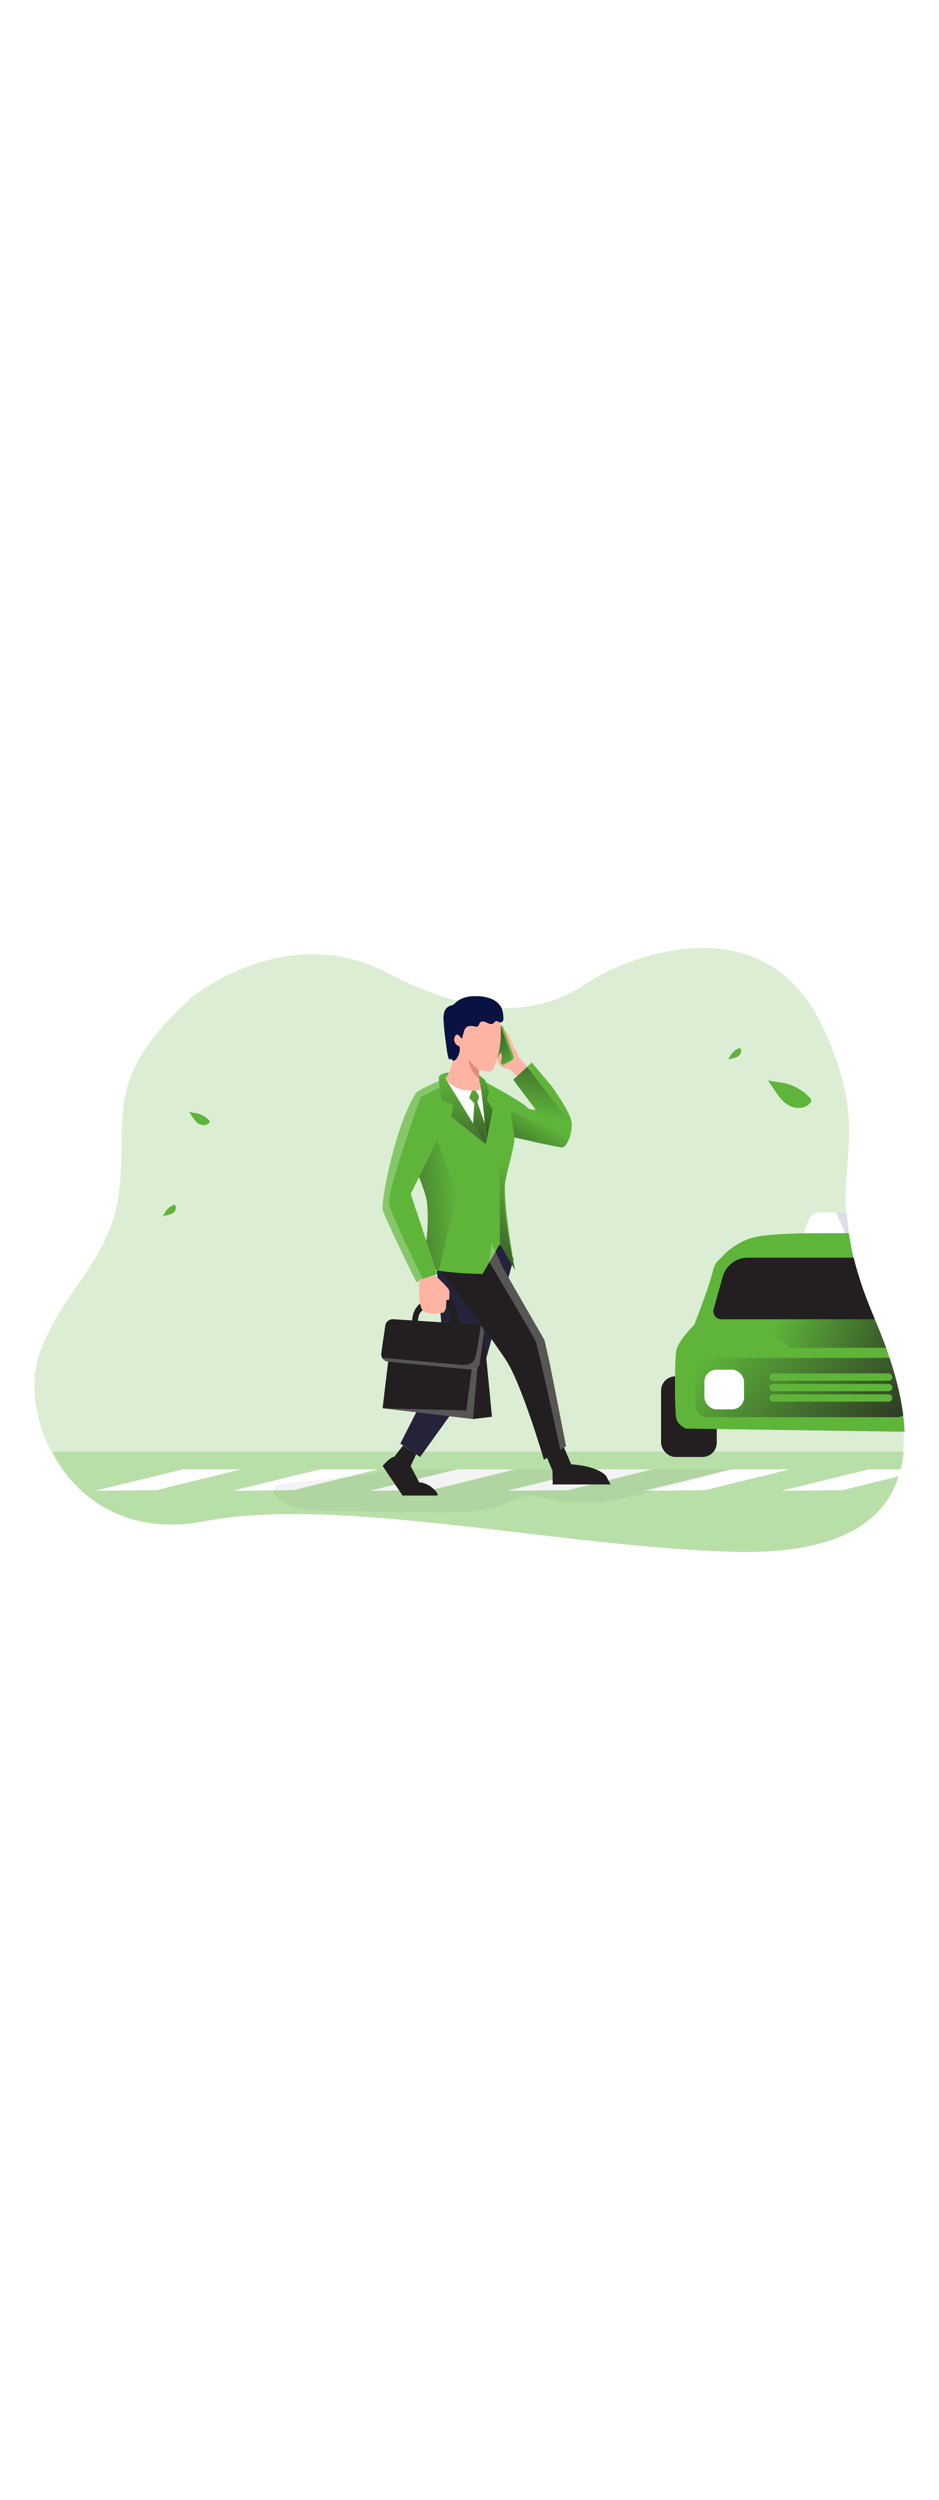 <?xml version="1.0" encoding="UTF-8"?> <svg xmlns="http://www.w3.org/2000/svg" xmlns:xlink="http://www.w3.org/1999/xlink" id="Layer_1" viewBox="0 0 500 500" data-imageid="businessman-22" class="illustrations_image" style="width: 188px;"><defs><style>.cls-1_businessman-22{fill:#000405;opacity:.05;}.cls-1_businessman-22,.cls-2_businessman-22,.cls-3_businessman-22,.cls-4_businessman-22,.cls-5_businessman-22,.cls-6_businessman-22,.cls-7_businessman-22,.cls-8_businessman-22,.cls-9_businessman-22,.cls-10_businessman-22,.cls-11_businessman-22,.cls-12_businessman-22,.cls-13_businessman-22,.cls-14_businessman-22,.cls-15_businessman-22,.cls-16_businessman-22,.cls-17_businessman-22,.cls-18_businessman-22,.cls-19_businessman-22,.cls-20_businessman-22,.cls-21_businessman-22,.cls-22_businessman-22,.cls-23_businessman-22{stroke-width:0px;}.cls-1_businessman-22,.cls-5_businessman-22,.cls-14_businessman-22,.cls-15_businessman-22,.cls-23_businessman-22{isolation:isolate;}.cls-2_businessman-22{fill:url(#linear-gradient);}.cls-3_businessman-22{fill:url(#linear-gradient-11-businessman-22);}.cls-4_businessman-22{fill:url(#linear-gradient-10-businessman-22);}.cls-5_businessman-22{fill:#222a72;opacity:.16;}.cls-6_businessman-22{fill:url(#linear-gradient-4-businessman-22);}.cls-7_businessman-22{fill:url(#linear-gradient-2-businessman-22);}.cls-8_businessman-22{fill:url(#linear-gradient-3-businessman-22);}.cls-9_businessman-22{fill:url(#linear-gradient-8-businessman-22);}.cls-10_businessman-22{fill:url(#linear-gradient-9-businessman-22);}.cls-11_businessman-22{fill:url(#linear-gradient-7-businessman-22);}.cls-12_businessman-22{fill:url(#linear-gradient-5-businessman-22);}.cls-13_businessman-22{fill:url(#linear-gradient-6-businessman-22);}.cls-14_businessman-22{opacity:.27;}.cls-14_businessman-22,.cls-22_businessman-22,.cls-23_businessman-22{fill:#68e1fd;}.cls-15_businessman-22{opacity:.24;}.cls-15_businessman-22,.cls-20_businessman-22{fill:#fff;}.cls-16_businessman-22{fill:#091240;}.cls-17_businessman-22{fill:#231f20;}.cls-18_businessman-22{fill:#25233a;}.cls-19_businessman-22{fill:#e2897a;}.cls-21_businessman-22{fill:#ffb4a3;}.cls-23_businessman-22{opacity:.22;}</style><linearGradient id="linear-gradient-businessman-22" x1="-2274.21" y1="-4484.51" x2="-2282.18" y2="-4458.55" gradientTransform="translate(2534.04 4796.98)" gradientUnits="userSpaceOnUse"><stop offset="0" stop-color="#231f20" stop-opacity="0"></stop><stop offset="1" stop-color="#231f20"></stop></linearGradient><linearGradient id="linear-gradient-2-businessman-22" x1="-2261.2" y1="-4641.1" x2="-2276.93" y2="-4677.63" gradientTransform="translate(2534.04 4796.99)" xlink:href="#linear-gradient-businessman-22"></linearGradient><linearGradient id="linear-gradient-3-businessman-22" x1="-2290.21" y1="-4571.95" x2="-2353.99" y2="-4566.19" gradientTransform="translate(2534.04 4796.99)" xlink:href="#linear-gradient-businessman-22"></linearGradient><linearGradient id="linear-gradient-4-businessman-22" x1="-2288.16" y1="-4639.56" x2="-2287.26" y2="-4564.02" gradientTransform="translate(2534.04 4796.99)" xlink:href="#linear-gradient-businessman-22"></linearGradient><linearGradient id="linear-gradient-5-businessman-22" x1="-2280.95" y1="-4644.37" x2="-2266.36" y2="-4582.8" gradientTransform="translate(2534.04 4796.99)" gradientUnits="userSpaceOnUse"><stop offset="0" stop-color="#000" stop-opacity="0"></stop><stop offset=".87" stop-color="#000" stop-opacity=".74"></stop><stop offset=".91" stop-color="#000" stop-opacity=".8"></stop><stop offset="1" stop-color="#000"></stop></linearGradient><linearGradient id="linear-gradient-6-businessman-22" x1="-2281.03" y1="-4635.85" x2="-2277.63" y2="-4584.62" xlink:href="#linear-gradient-businessman-22"></linearGradient><linearGradient id="linear-gradient-7-businessman-22" x1="-2240.91" y1="5915.3" x2="-2265.62" y2="5828.26" gradientTransform="translate(2515.08 6119.69) scale(1 -1)" xlink:href="#linear-gradient-businessman-22"></linearGradient><linearGradient id="linear-gradient-8-businessman-22" x1="-2245.03" y1="-4615.73" x2="-2268.1" y2="-4578.86" gradientTransform="translate(2534.04 4796.99)" xlink:href="#linear-gradient-businessman-22"></linearGradient><linearGradient id="linear-gradient-9-businessman-22" x1="-2248.19" y1="-4617.89" x2="-2238.91" y2="-4677.15" gradientTransform="translate(2534.04 4796.99)" xlink:href="#linear-gradient-businessman-22"></linearGradient><linearGradient id="linear-gradient-10-businessman-22" x1="-2144.5" y1="-4505.12" x2="-2055.6" y2="-4424.37" gradientTransform="translate(2534.04 4796.99)" xlink:href="#linear-gradient-businessman-22"></linearGradient><linearGradient id="linear-gradient-11-businessman-22" x1="-2119.38" y1="-4513.12" x2="-2028.11" y2="-4479.2" gradientTransform="translate(2534.04 4796.99)" xlink:href="#linear-gradient-businessman-22"></linearGradient></defs><g id="background_businessman-22"><path class="cls-23_businessman-22 targetColor" d="M480.97,357.23c-.28,3.15-.8,6.27-1.54,9.35v.11c-7.23,29.37-35.49,45.28-89.4,43.8-91.58-2.51-210.79-29.98-281.06-16.27-35.81,6.99-61.2-7.24-75.82-27.57l-.08-.11h0c-2.13-2.97-4.06-6.08-5.76-9.31-9.27-17.69-11.39-37.87-6.2-52.34,12.55-34.95,38.9-49.24,42.66-89.14,3.77-39.9-8.15-58.14,38.91-100.6,0,0,49.88-40.47,102.89-12.88,44.27,23.03,71.7,21.24,89.77,14.59h.07c11.07-4.09,18.61-10.01,24.34-13.12,15.04-8.21,87.8-39.93,119.14,29.26,25.63,56.53,4.34,70.71,14.19,116.95.29,1.36.6,2.74.95,4.15.25,1.05.53,2.13.82,3.22h0c.83,3.1,1.81,6.34,2.91,9.75,1.97,5.99,4.43,12.47,7.47,19.54.04.08.07.16.1.24,4.8,10.95,8.75,22.25,11.8,33.81,2.26,8.51,3.61,17.23,4.03,26.02.16,3.52.1,7.05-.2,10.56h.01Z" style="fill: rgb(94, 181, 58);"></path><path class="cls-22_businessman-22 targetColor" d="M416.69,161.04c-2.62-.48-5.33-.55-7.83-1.36,1.28,1.9,2.56,3.81,3.84,5.71,1.13,1.81,2.43,3.51,3.89,5.07,2.13,2.16,4.93,3.78,7.96,3.99,2.16.16,4.31-.48,6.03-1.81,2.58-2.08,1.1-3.33-.95-5.18-3.63-3.3-8.1-5.52-12.92-6.42h-.02Z" style="fill: rgb(94, 181, 58);"></path><path class="cls-22_businessman-22 targetColor" d="M389.16,146.27c-.42.8-.89,1.58-1.41,2.33l2.28-.51c.71-.14,1.41-.34,2.09-.6.97-.38,1.77-1.1,2.25-2.02.32-.67.39-1.43.18-2.14-.34-1.08-.92-.77-1.77-.35-1.49.74-2.75,1.88-3.63,3.3h.01Z" style="fill: rgb(94, 181, 58);"></path><path class="cls-22_businessman-22 targetColor" d="M104.42,177.21c-1.26-.14-2.51-.36-3.74-.65l1.81,2.71c.54.86,1.16,1.66,1.84,2.41,1,1.07,2.35,1.74,3.8,1.9,1.03.07,2.05-.24,2.87-.87,1.21-.99.52-1.58-.45-2.46-1.72-1.56-3.85-2.62-6.14-3.04h0Z" style="fill: rgb(94, 181, 58);"></path><path class="cls-22_businessman-22 targetColor" d="M88.13,229.67c-.42.8-.89,1.58-1.41,2.32l2.28-.51c.71-.14,1.41-.34,2.09-.6.97-.38,1.78-1.1,2.26-2.02.32-.67.38-1.43.17-2.14-.34-1.08-.92-.77-1.76-.35-1.5.74-2.76,1.88-3.64,3.3h.01Z" style="fill: rgb(94, 181, 58);"></path></g><g id="road_businessman-22"><path class="cls-14_businessman-22 targetColor" d="M481.4,357.23c-.29,3.14-.8,6.25-1.54,9.31.01.04.01.08,0,.11H33.59l-.08-.11h0c-2.13-2.97-4.06-6.08-5.76-9.31h453.65Z" style="fill: rgb(94, 181, 58);"></path><path class="cls-14_businessman-22 targetColor" d="M479.7,366.66s0,.02-.01.04c-.31,1.25-.65,2.46-1.02,3.66-8.61,27.07-36.73,41.63-88.39,40.21-91.58-2.51-210.8-29.98-281.06-16.27-35.87,7.03-61.27-7.3-75.87-27.65h446.35Z" style="fill: rgb(94, 181, 58);"></path><polygon class="cls-20_businessman-22" points="97.54 366.66 50.72 378.08 83.29 377.74 128.13 366.73 97.54 366.66"></polygon><polygon class="cls-20_businessman-22" points="170.6 366.66 123.78 378.08 156.35 377.74 201.19 366.73 170.6 366.66"></polygon><polygon class="cls-20_businessman-22" points="243.66 366.66 196.84 378.08 229.41 377.74 274.25 366.73 243.66 366.66"></polygon><polygon class="cls-20_businessman-22" points="316.72 366.66 269.9 378.08 302.47 377.74 347.31 366.73 316.72 366.66"></polygon><polygon class="cls-20_businessman-22" points="389.78 366.66 342.96 378.08 375.53 377.74 420.37 366.73 389.78 366.66"></polygon><path class="cls-20_businessman-22" d="M479.69,366.7c-.31,1.25-.65,2.46-1.02,3.66l-30.07,7.39-32.58.33,46.82-11.41,16.86.04h0Z"></path></g><g id="shadow_businessman-22"><path class="cls-1_businessman-22" d="M387.6,366.66c-11.31,4.01-22.97,7.14-34.58,10.24-12.82,3.43-25.77,6.88-39.04,7.41-8,.31-16.01-.44-23.82-2.25-2.56-.6-5.13-1.3-7.76-1.28-4.72.05-9.04,2.41-13.45,4.16-12.05,4.73-25.35,4.65-38.29,4.51l-55.23-.6c-9.91-.11-20.88-.6-27.99-7.54-.98-.95-1.92-2.16-1.81-3.52.19-2.44,3.27-3.32,5.71-3.58,14.17-1.51,28.4-2.76,42.53-4.63,5.6-.74,11.14-1.81,16.66-2.92h177.08,0Z"></path></g><g id="character_businessman-22"><polygon class="cls-18_businessman-22" points="273.52 254.52 257.35 313.36 223.71 360.1 213.17 352.96 236.54 307.13 232.62 260.91 265.77 246.7 273.52 254.52"></polygon><path class="cls-17_businessman-22" d="M301.43,354.4l-11.8,7.15s-12.05-41.03-20.44-53.36c-19.49-28.68-35.42-47.73-35.42-47.73l27.97-13.58.35-.17,5.54,12.55,22.29,38.66,2.82,12.42,8.68,44.07h0Z"></path><polygon class="cls-17_businessman-22" points="206.67 309.45 203.73 334.18 251.87 339.94 261.96 338.7 257.67 294.2 255.16 291.36 206.67 309.45"></polygon><polygon class="cls-2_businessman-22" points="252.34 338.96 255.1 300.25 257.49 295.46 260.59 337.67 252.34 338.96"></polygon><path class="cls-17_businessman-22" d="M223.75,278.58s-4.09,2.41-4.29,9.28h3.08s.2-5.04,2.57-5.56l-1.37-3.72h0Z"></path><path class="cls-21_businessman-22" d="M276.21,147.44l4.46,5.16-5.37,4.98-3.9-3.66-2.78-.65c-1.84-.43-3.23-1.92-3.52-3.78-.07-.44-.16-.87-.28-1.3-.6-2.28,1.81-15.85,3.31-15.38,3.45,1.1,4.61,9.13,5.64,9.74s2.45,4.89,2.45,4.89h-.01Z"></path><path class="cls-22_businessman-22 targetColor" d="M272.6,149.17c-.99.6-4.33,2.26-4.33,2.26-.56.16-1.15.11-1.68-.13h0c-.19-.12-.34-.29-.44-.49-.14-.29-1.45-4.22-1.45-4.22l-1.67-4.55-3.3-9.04,5.72-2.41c.99-.42,2.14.05,2.55,1.05h0l.04.09,5.38,15.17c.23.85-.1,1.76-.83,2.27h0Z" style="fill: rgb(94, 181, 58);"></path><path class="cls-7_businessman-22" d="M271.89,148.56c-.67.31-5.27,2.74-5.27,2.74h0c-.19-.12-.34-.29-.44-.49-.14-.29-1.45-4.22-1.45-4.22l-1.67-4.55-1.42-6.09,4.92-5.05,5.83,16.5c.06.45-.14.9-.52,1.15h.02Z"></path><path class="cls-22_businessman-22 targetColor" d="M274.2,260.59l-8.03-13.89-9.24,16.05s-15.38-.14-24.75-2.03l-1.21-.26c-3.62-.84-6.08-1.99-5.82-3.57.24-1.45,1.21-5.84,1.89-11.72.79-6.36.95-12.78.47-19.17-.43-5.06-2.66-10.18-4.33-14.83-.86-2.17-1.49-4.43-1.86-6.74-.64-5.17-1.25-9.14-1.75-10.85-.72-2.49-.93-6.03-.83-9.71.19-7.3,1.55-15.2,2.37-16.87.82-1.67,8.12-4.99,12.6-6.88,2.01-.86,3.43-1.42,3.43-1.42h17.91l15.44,8.65s3.01,18.83,3.43,22.75c.4,3.82-4.56,19.99-4.98,24.28-1.04,10.71,5.25,46.22,5.25,46.22h.01Z" style="fill: rgb(94, 181, 58);"></path><path class="cls-8_businessman-22" d="M243.34,220.35l-9.56,40.1h-2.84c-3.62-.84-6.08-1.99-5.82-3.57.46-2.78,3.62-16.71,2.36-30.9-.67-7.69-5.42-15.47-6.18-21.56l11.53-12.89,10.51,28.81h0Z"></path><path class="cls-20_businessman-22" d="M237.15,158.7l21.51,34.99s-.93-25.91-2.27-30.46c-1.34-4.55-19.24-4.53-19.24-4.53h0Z"></path><path class="cls-21_businessman-22" d="M241.87,146.58s-2.82,11.36-4.74,12.14c2.27,3.19,5.7,5.37,9.56,6.06,2.19.42,11.04,1.21,9.71-1.54-.75-1.4-1.21-2.94-1.34-4.53v-4.52s7.23,2.26,7.93-.93,4.32-8.78,3.62-22.37c-.7-13.58-21.54-10.02-24.43-7.83-2.89,2.19-4.99,15.31-.31,23.52h0Z"></path><path class="cls-19_businessman-22" d="M255.06,154.18s-3.48-2.09-5.43-5.58c0,0,.11,6.28,5.43,10.09v-4.51Z"></path><path class="cls-16_businessman-22" d="M248.84,115.34c1.67-.31,3.37-.43,5.07-.35,2.68-.01,5.35.48,7.84,1.46,2.46,1.07,4.66,2.98,5.58,5.51.41,1.3.64,2.65.7,4.02.09.6.07,1.22-.08,1.81-.16.6-.65,1.05-1.25,1.16-.94.1-1.81-.94-2.69-.66-.57.17-.86.8-1.34,1.16-.99.75-2.41.16-3.51-.4s-2.6-1.05-3.43-.14c-.69.7-.73,2.09-1.69,2.31-.24.03-.49,0-.72-.07-1.77-.34-3.85-.71-5.16.52-.67.76-1.11,1.68-1.28,2.68-.3,1.1-.59,2.2-.88,3.3l-1.75-1.85c-.14-.17-.32-.31-.53-.4-.48-.07-.95.15-1.21.56-1.15,1.66-.74,3.94.92,5.1.15.1.3.19.46.27.25.07.48.21.67.39.11.16.17.34.19.54.33,1.93-.36,3.91-1.39,5.58-.31.63-.85,1.13-1.5,1.4-.67.19-1.55-.28-1.49-.98l-1.28.46c-.6-1.81-1.01-3.68-1.21-5.57-.7-4.99-1.4-9.98-1.67-15-.16-1.54-.05-3.1.33-4.61.4-1.52,1.49-2.76,2.95-3.35.93-.31,1.58-.35,2.3-.98.59-.61,1.23-1.18,1.9-1.71,1.57-1.04,3.32-1.77,5.16-2.14v-.02Z"></path><path class="cls-22_businessman-22 targetColor" d="M299.39,195.42c-2.68,0-25.46-5.31-25.46-5.31l-2.08-13.77-1.36-8.98s8.34,4.82,10.09,6.69,4.63,1.21,4.63,1.21l-11.94-15.82,7.36-6.82,2.51-2.34,10.6,12.58s7,9.68,9.78,16.15c.46,1.12.75,2.3.84,3.5h0c.55,6.03-2.77,12.92-4.99,12.92h.02Z" style="fill: rgb(94, 181, 58);"></path><path class="cls-21_businessman-22" d="M264.77,148.18s1.21-2.89,1.81-3.01.93,2.86.42,3.57c-.51.72-.08,3.06.13,3.27s-2.71-1.26-2.35-3.83h-.01Z"></path><path class="cls-22_businessman-22 targetColor" d="M232.16,260.72l.67,2.03-9.72,3.78-1.4.55s-16.98-34.27-17.91-38.59c-.93-4.32,6.18-42.92,17.29-61.46,1,.55,1.98,1.15,2.91,1.81,3.89,2.66,10.48,8.21,12.08,16.13l-12.95,26.21-4.43,8.98,8.3,25,5.16,15.56h0Z" style="fill: rgb(94, 181, 58);"></path><path class="cls-21_businessman-22" d="M231.48,263.28s7.12,6.57,7.63,8.01c.52,1.44,0,5.25,0,5.25h-1.34l-.31,4.12s-.6,2.89-2.06,2.78c-1.33.03-2.65.23-3.93.6,0,0-5.02-.41-6.36-1.75s-2.06-7.61-1.96-9.36c.1-1.75,0-6.89,0-6.89l8.32-2.77h0Z"></path><path class="cls-17_businessman-22" d="M239.11,276.54s2.54-.2,3.91,5.56c1.37,5.76,1.1,7.83,1.1,7.83h-3.71s-.89-9.27-2.87-10.24l.23-3.15h1.34Z"></path><path class="cls-17_businessman-22" d="M257.67,294.19l-2.19,16c-.29,2.13-2.21,3.65-4.35,3.45l-44.47-4.22c-2.2-.19-3.83-2.12-3.65-4.32h0c0-.08,0-.16.03-.24l2.1-14.6c.3-2.07,2.13-3.56,4.22-3.43l44.59,2.82c2.21.14,3.89,2.04,3.75,4.25-.01.1-.02.2-.04.3h.01Z"></path><path class="cls-17_businessman-22" d="M294.17,367.41l-2.89-6.89,9.04-5.48,3.83,8.98s12.71.41,18.47,5.96l2.47,4.74h-30.79l-.12-7.31h0Z"></path><path class="cls-17_businessman-22" d="M209.94,360l4.65-5.96,7.04,4.57-2.96,6.27,4.56,8.74s3.37-.14,7.1,3.01c3.74,3.15,2.48,3.98,2.48,3.98h-18.46l-10.61-15.73s3.8-4.64,6.21-4.88h0Z"></path><path class="cls-22_businessman-22 targetColor" d="M239.07,155.61s-5.21,0-5.51,3.08l1.64,11.45,6.28,2.57-1.24,6.4,18.42,14.61-21.51-34.99c.8-.93,1.45-1.99,1.92-3.12Z" style="fill: rgb(94, 181, 58);"></path><path class="cls-22_businessman-22 targetColor" d="M258.3,159.63l-3.24-2.78c-.1,1.41.06,2.82.46,4.17.64,1.69,3.66,27.52,3.15,32.67l3.69-18.42-3.19-5.42,1.24-3.91-2.1-6.3h0Z" style="fill: rgb(94, 181, 58);"></path><polygon class="cls-22_businessman-22 targetColor" points="251.25 165.22 249.81 169.03 252.59 171.98 251.93 182.77 258.66 193.7 258.18 182.85 254.24 171.57 255.04 168.28 253.32 165.18 251.25 165.22" style="fill: rgb(94, 181, 58);"></polygon><path class="cls-6_businessman-22" d="M239.07,155.61s-5.21,0-5.51,3.08l1.64,11.45,6.28,2.57-1.24,6.4,18.42,14.61-21.51-34.99c.8-.93,1.45-1.99,1.92-3.12Z"></path><path class="cls-12_businessman-22" d="M258.3,159.63l-3.24-2.78c-.1,1.41.06,2.82.46,4.17.64,1.69,3.66,27.52,3.15,32.67l3.69-18.42-3.19-5.42,1.24-3.91-2.1-6.3h0Z"></path><polygon class="cls-13_businessman-22" points="251.25 165.22 249.81 169.03 252.59 171.98 251.93 182.77 258.66 193.7 258.18 182.85 254.24 171.57 255.04 168.28 253.32 165.18 251.25 165.22"></polygon><path class="cls-11_businessman-22" d="M260.42,196.58l5.62,8.71.14,41.4,8.03,13.89s-7.83-34.8-5.25-46.21c2.58-11.41,1.54-13.26,1.54-13.26l-10.08-4.55v.02Z"></path><path class="cls-15_businessman-22" d="M207.3,225.99c1.67,6.5,17.82,39.4,17.82,39.4l-2,1.13-1.4.55s-16.98-34.27-17.91-38.59c-.93-4.32,6.18-42.92,17.29-61.46.85-1.7,8.16-5.02,12.62-6.91l.38,3.34-10.09,5.35s-2.34,6.46-5.28,15.06c-5.3,15.5-12.51,37.94-11.43,42.12h0Z"></path><path class="cls-9_businessman-22" d="M299.39,195.42c-2.68,0-25.46-5.31-25.46-5.31l-2.08-13.77v-.23l23.25,10.38s8.91,2.05,9.28-3.98c.55,6.03-2.77,12.92-4.99,12.92h0Z"></path><path class="cls-10_businessman-22" d="M285.22,175.27s6.22,10.85,9.91,11.2c1.67.2,3.36.26,5.04.19l1.27-7.23-20.79-26.82-7.36,6.83,11.94,15.83h-.01Z"></path><path class="cls-15_businessman-22" d="M301.43,354.4l-3.06,1.78s-11.82-54.69-13.26-57.84-24.56-41.95-24.56-41.95l1.21-9.51.35-.17,5.54,12.55,22.29,38.66,2.82,12.42,8.68,44.07h-.01Z"></path><path class="cls-15_businessman-22" d="M257.67,294.19l-2.19,16c-.29,2.13-2.21,3.65-4.35,3.45l-44.47-4.22c-1.26-.12-2.39-.82-3.05-1.9h1.98l40.23,3.62s5.72.54,7.06-3.38,3.1-17.41,3.1-17.41c1.24.86,1.89,2.35,1.68,3.84h.01Z"></path><polygon class="cls-15_businessman-22" points="251.13 313.64 248.28 335.37 203.73 334.18 251.87 339.94 254.22 312.61 251.13 313.64"></polygon></g><g id="car_businessman-22"><path class="cls-22_businessman-22 targetColor" d="M384.06,254.09s7.19-9.04,19.63-11.31,48.29-1.81,48.29-1.81l1.58,8.95-69.51,4.16h.01Z" style="fill: rgb(94, 181, 58);"></path><rect class="cls-17_businessman-22" x="352" y="317.21" width="29.66" height="42.89" rx="7.63" ry="7.63"></rect><path class="cls-22_businessman-22 targetColor" d="M481.67,346.68l-116.42-1.66s-4.07-1.7-5.09-5.09c-1.02-3.39-1.02-31.22,0-36.54s9.45-13.48,9.45-13.48c0,0,8.14-20.56,10.16-29.46,2.02-8.91,14.87-10.51,14.87-10.51h58.88c.51,2.37,1.09,4.82,1.77,7.37h0c.83,3.1,1.81,6.34,2.91,9.75,1.97,5.99,4.43,12.47,7.47,19.54.04.08.07.16.1.24,2.24,5.19,4.25,10.25,6.03,15.16.65,1.8,1.27,3.59,1.86,5.35,1.53,4.57,2.84,9,3.93,13.3,1.48,5.69,2.59,11.47,3.34,17.3.38,3.01.63,5.92.74,8.74h0Z" style="fill: rgb(94, 181, 58);"></path><path class="cls-17_businessman-22" d="M465.83,286.85h-81.76c-2.34-.02-4.22-1.92-4.22-4.26,0-.38.05-.76.16-1.13l4.82-17.26c1.66-5.98,7.11-10.11,13.31-10.11h56.43c.25,1.05.53,2.13.82,3.22h0c.83,3.1,1.81,6.34,2.91,9.75,1.97,5.99,4.43,12.47,7.47,19.54,0,.09.03.17.07.25h-.01Z"></path><path class="cls-4_businessman-22" d="M480.96,337.95c-1.03.64-2.22.98-3.43.98h-100.74c-3.55,0-6.43-2.86-6.46-6.4v-18.68c0-3.57,2.89-6.46,6.45-6.47h96.91c1.53,4.57,2.84,9,3.93,13.3,1.47,5.68,2.58,11.45,3.33,17.27h0Z"></path><path class="cls-3_businessman-22" d="M471.84,302.02h-51.47c-7.98-9.78-36.3-15.17-36.3-15.17h81.76c2.23,5.19,4.24,10.25,6.01,15.17h0Z"></path><rect class="cls-20_businessman-22" x="375.08" y="313.66" width="21.11" height="21.11" rx="6.43" ry="6.43"></rect><path class="cls-22_businessman-22 targetColor" d="M473.2,319.58h-61.55c-1.08,0-1.96-.88-1.96-1.96h0c0-1.08.88-1.96,1.96-1.96h61.55c1.08,0,1.96.88,1.96,1.96h0c0,1.08-.88,1.96-1.96,1.96h0Z" style="fill: rgb(94, 181, 58);"></path><rect class="cls-22_businessman-22 targetColor" x="409.68" y="321.2" width="65.48" height="3.93" rx="1.96" ry="1.96" style="fill: rgb(94, 181, 58);"></rect><path class="cls-22_businessman-22 targetColor" d="M473.2,330.67h-61.55c-1.08,0-1.96-.88-1.96-1.96h0c0-1.08.88-1.96,1.96-1.96h61.55c1.08,0,1.96.88,1.96,1.96h0c0,1.08-.88,1.96-1.96,1.96h0Z" style="fill: rgb(94, 181, 58);"></path><path class="cls-20_businessman-22" d="M427.95,241.13l2.53-7.03c.87-2.45,3.19-4.09,5.8-4.09h14.6l1.13,10.98-24.05.14h-.01Z"></path><polygon class="cls-5_businessman-22" points="445.08 230.01 450.17 241.13 451.98 241 450.85 230.01 445.08 230.01"></polygon></g></svg> 